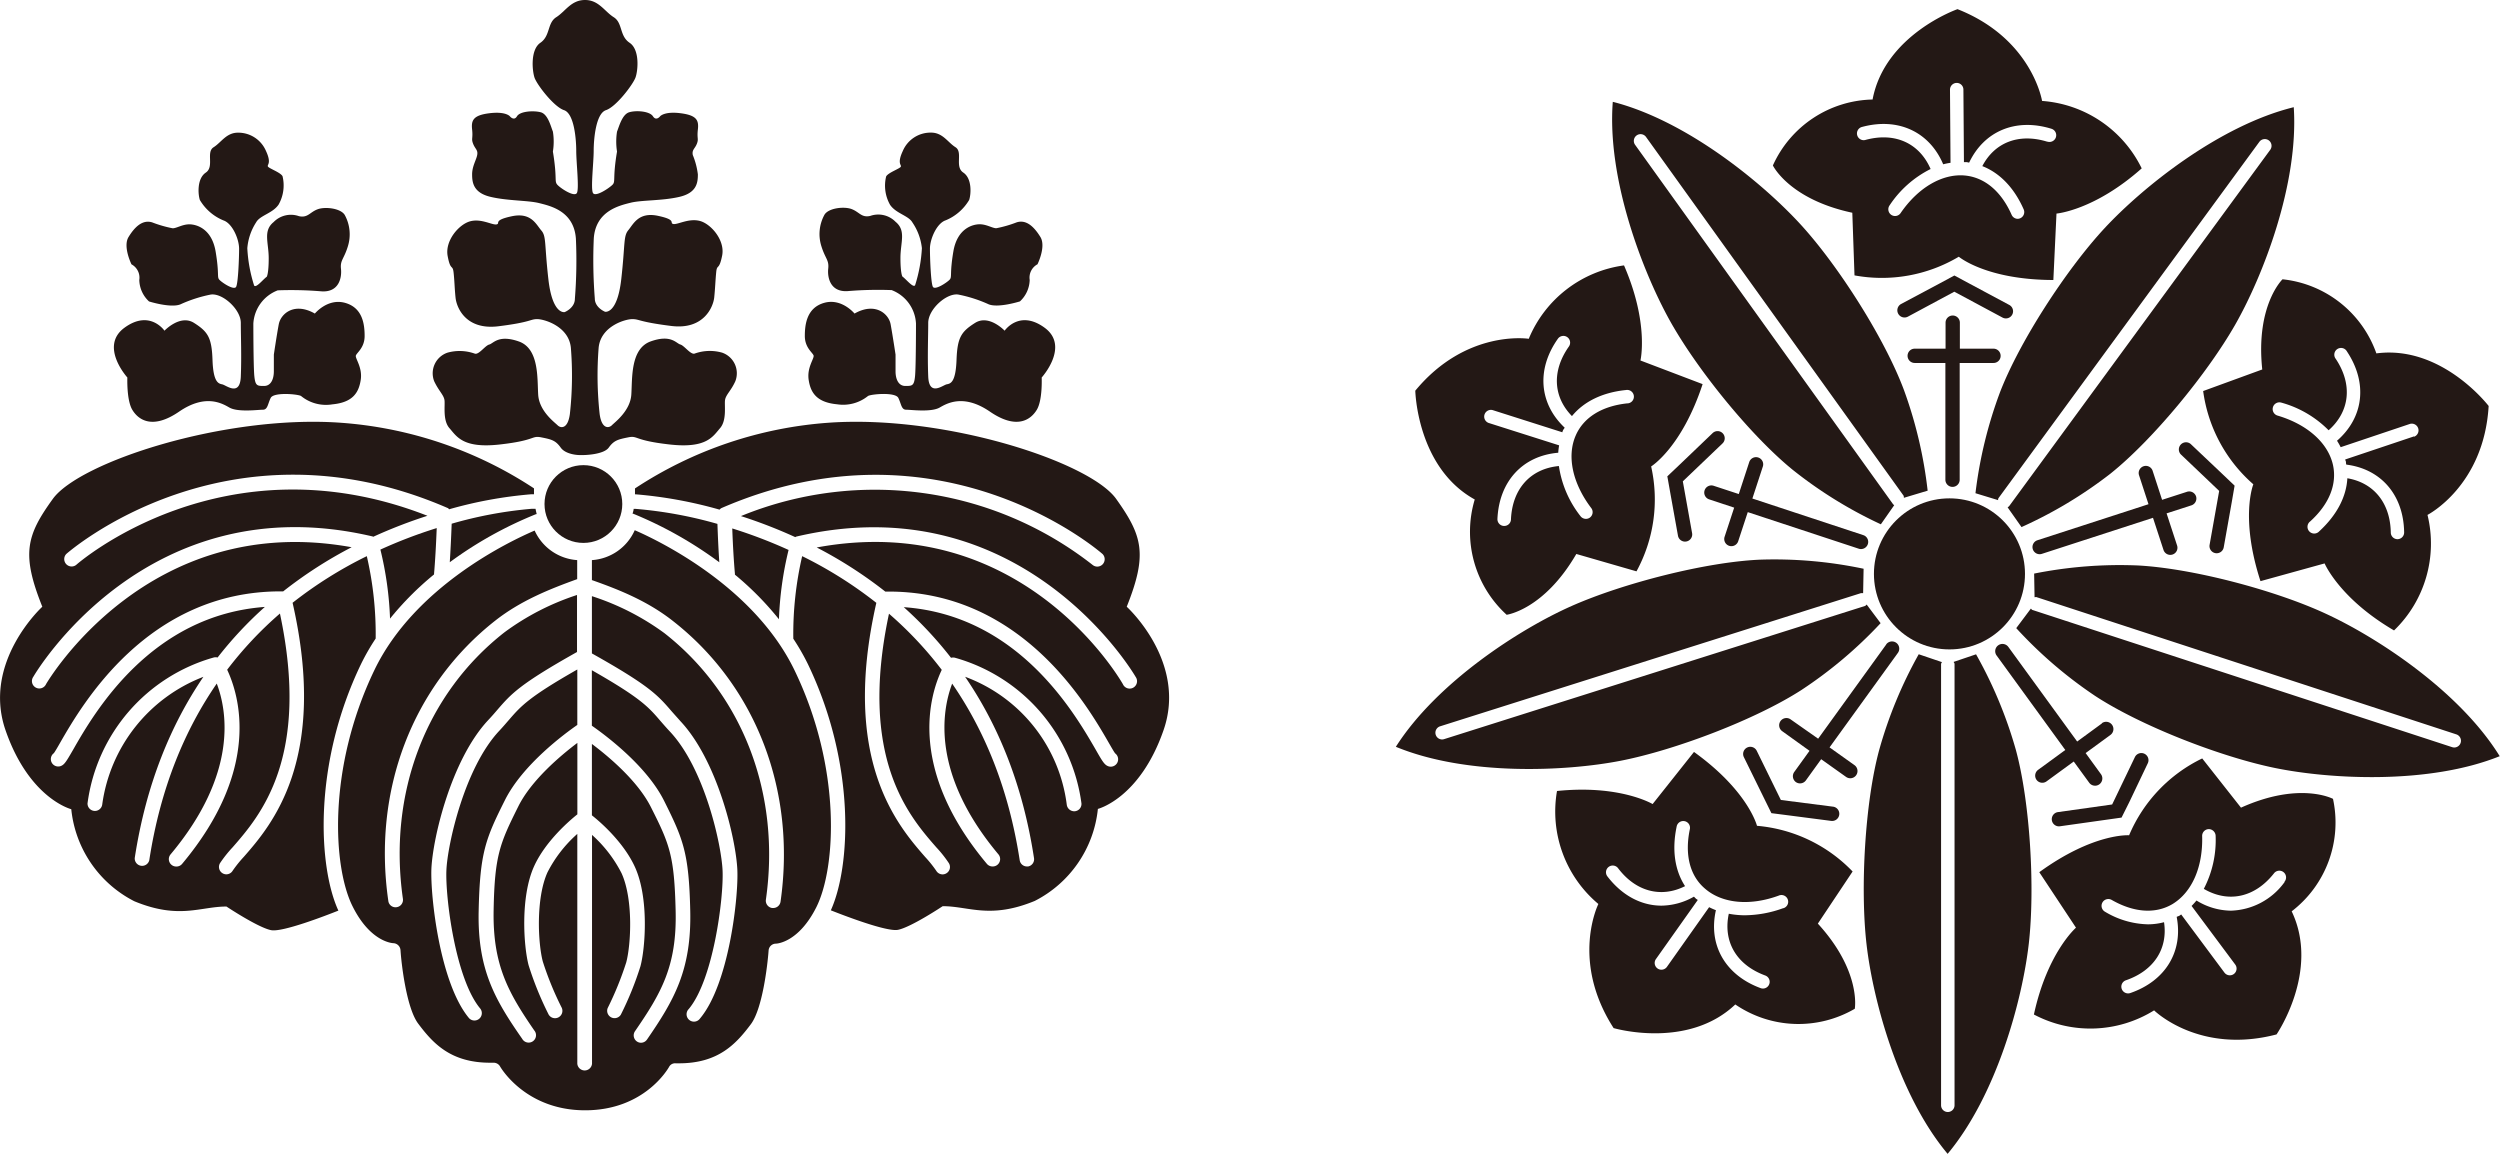 <svg width="423.04" height="195.25" xmlns="http://www.w3.org/2000/svg" viewBox="0 0 423.04 195.25"><defs><style>.cls-1{fill:#231815;}</style></defs><path class="cls-1" d="M298.47,135l-3.38-6.88a1.21,1.21,0,0,1,2.18-1.07l4.08,8.32,8.83,1.13a1.21,1.21,0,0,1-.31,2.41l-7.24-.94-2.88-.37Z"/><path class="cls-1" d="M307.61,156.29l5.88-8.82a25.44,25.44,0,0,0-16.18-7.73s-1.47-5.89-10.66-12.5l-7,8.82s-5.51-3.31-16.18-2.21a20.4,20.4,0,0,0,7,19.12s-4.78,9.56,2.58,21c0,0,12.5,3.68,20.59-4a18.93,18.93,0,0,0,20.22.73S315,164.37,307.61,156.29Zm-5.87-2.61a19.43,19.43,0,0,1-6.53,1.2,14.81,14.81,0,0,1-2.67-.26c-1,4.69,1.27,8.65,6.17,10.45a1.14,1.14,0,0,1-.39,2.21,1.13,1.13,0,0,1-.39-.07c-6-2.21-8.9-7.33-7.57-13.19-.4-.15-.77-.32-1.15-.51l-7.14,10.1a1.14,1.14,0,0,1-.93.48,1.12,1.12,0,0,1-.66-.21,1.14,1.14,0,0,1-.27-1.59l7.08-10c-.09-.08-.21-.13-.3-.21s-.23-.24-.35-.35a11.34,11.34,0,0,1-5.49,1.52c-3.41,0-6.69-1.71-9.19-5a1.14,1.14,0,0,1,1.82-1.37c3,4,7.31,5.11,11.36,3.07-1.73-2.65-2.25-6.12-1.43-10.05a1.14,1.14,0,1,1,2.23.46c-.88,4.26,0,7.82,2.56,10,2.88,2.51,7.55,3,12.49,1.19a1.14,1.14,0,1,1,.77,2.14Z"/><path class="cls-1" d="M341.11,126.87a73.85,73.85,0,0,0-6.73-16.15L330.6,112c0,.12.14.21.14.35v74.68a1.14,1.14,0,1,1-2.28,0V112.38c0-.13.1-.22.14-.34l-3.92-1.33A73.56,73.56,0,0,0,318,126.87c-2.42,8.88-3.23,23.42-2.16,32.85s5.39,25.57,13.73,35.53c8.34-10,12.65-26.12,13.73-35.53S343.53,135.75,341.11,126.87Z"/><path class="cls-1" d="M356.16,138.75l-7.59,1.07a1.21,1.21,0,1,1-.33-2.4l9.17-1.29,3.84-8a1.21,1.21,0,1,1,2.18,1.05l-3.14,6.59L359,138.35Z"/><path class="cls-1" d="M394.78,135.18s-5.6-3-15.57,1.49l-6.56-8.33a25.42,25.42,0,0,0-12.37,13s-6-.43-15.2,6.25l6.21,9.39s-4.85,4.21-7.12,14.69a20.41,20.41,0,0,0,20.34-.7s7.6,7.51,20.72,4.07c0,0,7.38-10.74,2.56-20.83A18.93,18.93,0,0,0,394.78,135.18Zm-8.2,14.09a11.6,11.6,0,0,1-9.09,4.83,11.29,11.29,0,0,1-5.81-1.72,12,12,0,0,1-.83.92l7.39,9.92a1.14,1.14,0,0,1-1.83,1.36l-7.32-9.84c-.1.07-.19.15-.29.21s-.32.12-.47.2c1.12,5.81-1.85,10.82-7.85,12.89a1.17,1.17,0,0,1-.37.06,1.14,1.14,0,0,1-.37-2.22c4.75-1.64,7.12-5.35,6.45-9.83a10.56,10.56,0,0,1-2.74.36,14.7,14.7,0,0,1-7.25-2.13,1.14,1.14,0,1,1,1.13-2c3.77,2.16,7.43,2.41,10.31.69,3.28-2,5.15-6.26,5-11.5a1.14,1.14,0,0,1,1.11-1.17,1.17,1.17,0,0,1,1.17,1.11,17.9,17.9,0,0,1-2,9c4.14,2.42,8.62,1.49,11.86-2.61a1.14,1.14,0,1,1,1.79,1.41Z"/><path class="cls-1" d="M393.54,103.84c-8.62-4-22.69-7.7-31.89-8.16a73.82,73.82,0,0,0-17.44,1.38l.07,4c.13,0,.25-.07.38,0l71,23.21a1.14,1.14,0,0,1-.36,2.22,1.27,1.27,0,0,1-.36-.06l-71-23.21c-.12,0-.18-.16-.28-.24l-2.48,3.31a73.71,73.71,0,0,0,13.26,11.41c7.69,5.07,21.26,10.36,30.55,12.26s26,2.83,38-2C416.17,116.91,402.15,107.8,393.54,103.84Z"/><path class="cls-1" d="M377.63,85.08l-1.34,7.54a1.21,1.21,0,0,1-2.39-.43l1.62-9.12-6.45-6.14a1.21,1.21,0,1,1,1.68-1.75l5.28,5,2.1,2Z"/><path class="cls-1" d="M421.12,68.7s-7.91-10.36-19-8.9a18.93,18.93,0,0,0-15.88-12.54s-4.58,4.39-3.43,15.26l-10,3.65a25.42,25.42,0,0,0,8.49,15.78s-2.29,5.62,1.21,16.39l10.85-3s2.5,5.93,11.75,11.34a20.41,20.41,0,0,0,5.66-19.55S420.32,82.25,421.12,68.7Zm-12.65,5.15-11.62,3.9c0,.12.08.23.11.35s0,.35.08.52c5.86.74,9.68,5.12,9.78,11.46a1.14,1.14,0,0,1-1.12,1.16h0a1.14,1.14,0,0,1-1.14-1.12c-.08-5-2.88-8.43-7.35-9.19-.17,3.16-1.8,6.26-4.78,9a1.14,1.14,0,1,1-1.52-1.69c3.23-2.92,4.59-6.32,3.86-9.59-.85-3.73-4.35-6.84-9.38-8.33a1.14,1.14,0,1,1,.65-2.19,18,18,0,0,1,8,4.68c3.59-3.18,4.1-7.73,1.21-12.08a1.14,1.14,0,1,1,1.89-1.26c3.55,5.34,2.84,11.18-1.68,15.11a11.32,11.32,0,0,1,.62,1.09l11.73-3.94a1.14,1.14,0,0,1,.72,2.16Z"/><path class="cls-1" d="M388.14,18.14c-12.62,3.1-25.64,13.59-32.08,20.55S341.69,57.86,338.4,66.46a73.69,73.69,0,0,0-4.12,17l3.83,1.17c0-.12,0-.25.09-.37L382.32,24a1.14,1.14,0,0,1,1.84,1.35L340,85.62a1.18,1.18,0,0,1-.28.23l2.35,3.34a73.8,73.8,0,0,0,15-9c7.21-5.74,16.45-17,21.15-25.23S389,31.11,388.14,18.14Z"/><path class="cls-1" d="M333.28,48,340,51.6a1.21,1.21,0,1,1-1.14,2.14l-8.16-4.38-7.85,4.22a1.21,1.21,0,1,1-1.15-2.14L328.15,48l2.56-1.38Z"/><path class="cls-1" d="M345.55,17.08S343.86,6.53,331.24,1.55c0,0-12.3,4.3-14.37,15.29A18.94,18.94,0,0,0,300,28s2.75,5.72,13.44,8l.37,10.6a25.44,25.44,0,0,0,17.65-3.16s4.63,3.92,16,3.94l.53-11.24s6.41-.53,14.42-7.65A20.4,20.4,0,0,0,345.55,17.08Zm.89,6.9c-4.82-1.49-8.91.12-11,4.13,2.95,1.15,5.39,3.66,7,7.32a1.14,1.14,0,0,1-.58,1.5,1.2,1.2,0,0,1-.46.1,1.14,1.14,0,0,1-1-.68c-1.77-4-4.58-6.34-7.92-6.65-3.78-.34-7.86,2-10.84,6.32a1.14,1.14,0,1,1-1.87-1.3,17.89,17.89,0,0,1,6.92-6.12c-1.91-4.4-6.08-6.3-11.1-4.9a1.14,1.14,0,0,1-.61-2.19c6.17-1.71,11.5.77,13.84,6.29a11.68,11.68,0,0,1,1.24-.25l-.09-12.37a1.14,1.14,0,0,1,1.13-1.15h0a1.13,1.13,0,0,1,1.14,1.13l.09,12.27h.36c.18,0,.34.06.52.09,2.53-5.33,7.87-7.6,13.93-5.73a1.14,1.14,0,1,1-.67,2.18Z"/><path class="cls-1" d="M320.26,85.21,276.71,24.54a1.14,1.14,0,1,1,1.85-1.33l43.55,60.66c.08.1,0,.24.08.36l4-1.2a74,74,0,0,0-4-17c-3.21-8.63-11-20.92-17.4-27.94s-19.29-17.64-31.88-20.86c-1,13,5,28.59,9.57,36.87s13.75,19.62,20.9,25.42a73.6,73.6,0,0,0,14.89,9.2l2.26-3.23A1.12,1.12,0,0,1,320.26,85.21Z"/><path class="cls-1" d="M319.22,109l-11.56,16L303,121.73a1.21,1.21,0,1,0-1.42,2l4.62,3.32-2.59,3.59a1.23,1.23,0,0,0,.28,1.7,1.22,1.22,0,0,0,1.69-.28l2.59-3.59,4.22,3a1.21,1.21,0,0,0,1.41-2l-4.21-3,11.57-16a1.21,1.21,0,0,0-2-1.41Z"/><path class="cls-1" d="M355.67,122.42l-4.18,3.06-11.64-16a1.21,1.21,0,0,0-2,1.43l11.63,16-4.6,3.36a1.22,1.22,0,0,0-.26,1.7,1.21,1.21,0,0,0,1.69.25l4.6-3.36,2.61,3.58a1.21,1.21,0,1,0,2-1.43l-2.6-3.58,4.19-3.06a1.21,1.21,0,1,0-1.43-2Z"/><path class="cls-1" d="M371.61,84a1.22,1.22,0,0,0-1.54-.78l-4.21,1.36-1.61-4.94a1.21,1.21,0,0,0-2.3.75l1.61,4.93-18.8,6.1a1.21,1.21,0,1,0,.76,2.3l18.8-6.1,1.77,5.41a1.21,1.21,0,1,0,2.3-.75l-1.77-5.41,4.21-1.36A1.22,1.22,0,0,0,371.61,84Z"/><path class="cls-1" d="M338.54,60.23A1.21,1.21,0,0,0,337.33,59h-5.69V54.6a1.21,1.21,0,1,0-2.42,0V59H324a1.21,1.21,0,1,0,0,2.42h5.19l0,19.76a1.21,1.21,0,1,0,2.42,0l0-19.76h5.7A1.2,1.2,0,0,0,338.54,60.23Z"/><path class="cls-1" d="M314.53,92.85a1.22,1.22,0,0,0,1.54-.78,1.2,1.2,0,0,0-.78-1.52l-18.76-6.19,1.77-5.41a1.21,1.21,0,1,0-2.3-.76l-1.77,5.41L290,82.21a1.21,1.21,0,1,0-.75,2.3l4.2,1.39-1.62,4.93a1.21,1.21,0,1,0,2.3.76l1.62-4.93Z"/><path class="cls-1" d="M284.24,78.61l5.54-5.3a1.21,1.21,0,1,1,1.67,1.75l-6.69,6.39,1.57,8.77a1.21,1.21,0,1,1-2.39.43l-1.29-7.18-.51-2.87Z"/><path class="cls-1" d="M288.11,65l-10.52-4s1.49-6.25-2.78-16.09a20.41,20.41,0,0,0-16.12,12.42s-10.56-1.67-19.2,8.78c0,0,.26,13,10.06,18.41a19,19,0,0,0,5.4,19.51s6.3-.84,11.79-10.29l10.18,2.94a25.41,25.41,0,0,0,2.48-17.75S284.57,75.75,288.11,65ZM275.4,68.25c-4.32.45-7.44,2.38-8.77,5.46-1.52,3.5-.53,8.09,2.64,12.27a1.14,1.14,0,0,1-.22,1.59,1.11,1.11,0,0,1-.69.23,1.15,1.15,0,0,1-.91-.45,17.93,17.93,0,0,1-3.66-8.49c-4.78.45-7.87,3.82-8.11,9A1.14,1.14,0,0,1,254.53,89h-.05a1.14,1.14,0,0,1-1.09-1.19c.29-6.41,4.31-10.69,10.29-11.2a10.61,10.61,0,0,1,.15-1.25L252,71.6a1.14,1.14,0,1,1,.69-2.17l11.69,3.72c0-.11.07-.23.11-.34s.2-.28.28-.44c-4.31-4.06-4.82-9.86-1.15-15.05a1.14,1.14,0,1,1,1.86,1.32c-2.91,4.12-2.66,8.52.52,11.77,2-2.45,5.13-4,9.13-4.41a1.14,1.14,0,1,1,.23,2.26Z"/><path class="cls-1" d="M315.87,102.3c-.1.08-.16.2-.29.24l-71.2,22.53a1.17,1.17,0,0,1-.34.06,1.14,1.14,0,0,1-.34-2.23l71.2-22.53c.13,0,.24,0,.37,0l.08-4.13a73.14,73.14,0,0,0-17.42-1.54c-9.2.37-23.31,4-32,7.85s-22.75,12.86-29.73,23.82c12,4.95,28.71,4.18,38,2.37s22.92-7,30.66-12a73.6,73.6,0,0,0,13.37-11.29Z"/><circle class="cls-1" cx="329.88" cy="97.11" r="12.78"/><circle class="cls-1" cx="98.72" cy="85.29" r="6.58"/><path class="cls-1" d="M38.88,69c-1.16-.65-4-2.48-8.58.66s-6.94,1.32-7.92-.33-.83-5.45-.83-5.45-4.78-5.28-.49-8.42,6.77.5,6.77.5,2.65-2.81,5-1.32,3,2.48,3.13,6.27,1,4,1.65,4.13,3,2.15,3.14-1.32,0-6.77,0-9.08-3.14-5.12-5.12-4.79a23.28,23.28,0,0,0-5.12,1.66c-1.65.65-5.29-.5-5.29-.5a5.1,5.1,0,0,1-1.65-3.63,2.56,2.56,0,0,0-1.32-2.65s-1.49-3-.5-4.62,2.31-3,4-2.48a20.32,20.32,0,0,0,3.47,1c.66,0,1.65-.67,2.81-.67s3.8.67,4.46,4.62.17,4.29.66,4.79,2.47,1.81,2.81,1.16.5-4.79.5-6.44-1.15-4.29-2.64-4.79a8.29,8.29,0,0,1-4-3.46c-.33-1-.49-3.63,1-4.63s0-3.46,1.32-4.29,2.15-2.47,4.13-2.47A5.09,5.09,0,0,1,45,25.53c1,2.14.17,2.31.33,2.64s2.14,1,2.48,1.65a6.59,6.59,0,0,1-.66,4.79c-1,1.49-3.14,1.82-3.8,3A9.48,9.48,0,0,0,41.85,42,24.92,24.92,0,0,0,43,48.31c.33.49,1.48-1,2.14-1.48,0,0,.33-.49.33-3.14s-1-4.62.83-6.11a4.08,4.08,0,0,1,4.29-1c1.49.33,1.82-.66,3.14-1.16s4-.16,4.63,1a6.82,6.82,0,0,1,.5,5.28c-.66,2.15-1.32,2.32-1.16,3.8s-.33,4-3.3,3.8A61.81,61.81,0,0,0,47,49.13a6.42,6.42,0,0,0-4.13,5.62s0,7.26.17,8.91.5,1.65,1.65,1.65,1.65-1.15,1.65-2.48V60s.49-3.31.83-5.12,2.64-3.8,6.11-1.82c0,0,2.15-2.64,5.12-1.81s3.3,3.63,3.3,5.61-1.32,2.81-1.48,3.3,1.15,2,.82,4.13-1.32,3.8-4.78,4.13A6.66,6.66,0,0,1,50.93,67c-.66-.33-4.62-.66-5.12.33s-.5,2-1.32,2S40.37,69.78,38.88,69Z"/><path class="cls-1" d="M99.93,25.06"/><path class="cls-1" d="M99,0c2.33,0,3.3,1.94,4.85,2.91s.94,3.16,2.69,4.33,1.42,4.7,1,5.87-3.26,4.95-5,5.53-2.08,5-2.08,6.91-.52,6.31-.13,7.09,2.71-.78,3.3-1.36,0-1,.78-5.63a10.86,10.86,0,0,1,0-3.38c.35-.86.87-2.93,2.08-3.28s3.45-.17,4,.69,1.21,0,1.21,0,.7-.87,3.46-.52,3.11,1.21,2.93,2.76.17,1.55-.17,2.41-.86,1-.69,1.9a12.66,12.66,0,0,1,.86,3.28c0,1.38-.17,3.11-3.11,3.8s-6.38.52-8.29,1-5.87,1.39-6.21,6a82.67,82.67,0,0,0,.17,10.19c0,1.56,1.72,2.25,1.72,2.25s2.08.52,2.76-5.52.34-7.25,1.2-8.29,1.73-3.11,5-2.42,1.89,1.21,2.59,1.38,2.58-1,4.48-.52,4.32,3.28,3.8,5.87-.86,1.38-1,2.76-.18,2.76-.34,4.32-1.73,5.52-7.26,4.83S108.23,54,107,54s-5.35,1.21-5.7,4.84a60.05,60.05,0,0,0,.17,11.22c.35,2.58,1.56,2.42,2.08,1.89s3.1-2.42,3.28-5.18-.17-7.77,3.28-9,4.32.34,5,.52,1.73,1.73,2.41,1.55a7.63,7.63,0,0,1,4.66-.17,3.69,3.69,0,0,1,2.25,4.84c-.69,1.55-1.56,2.24-1.73,3.11s.35,3.45-.86,4.84-2.25,3.45-8.47,2.76-5.35-1.56-7.08-1.21-2.41.52-3.28,1.73S98.85,77,98.85,77h-.92s-2.19-.05-3.05-1.26-1.55-1.39-3.28-1.73-.87.52-7.08,1.21-7.25-1.39-8.46-2.76-.69-4-.86-4.84-1-1.55-1.73-3.11a3.69,3.69,0,0,1,2.24-4.83,7.63,7.63,0,0,1,4.66.17c.69.18,1.73-1.38,2.42-1.55s1.55-1.73,5-.52,3.11,6.21,3.28,9,2.76,4.66,3.28,5.18,1.73.69,2.08-1.89a58.86,58.86,0,0,0,.17-11.22C96.26,55.23,92.11,54,90.9,54s-1,.52-6.56,1.21S77.26,52,77.09,50.4s-.18-2.94-.34-4.32-.52-.17-1-2.76,1.9-5.35,3.8-5.87,3.79.69,4.49.52-.7-.69,2.58-1.38S90.73,38,91.6,39s.51,2.25,1.2,8.29,2.76,5.52,2.76,5.52,1.72-.69,1.72-2.25a82.44,82.44,0,0,0,.17-10.19c-.34-4.66-4.31-5.52-6.21-6S85.9,34,83,33.31s-3.11-2.42-3.11-3.8.7-2.42.86-3.28-.34-1-.69-1.9,0-.86-.17-2.41.17-2.42,2.94-2.76,3.45.52,3.45.52.69.86,1.2,0,2.76-1,4-.69,1.73,2.42,2.08,3.28a10.71,10.71,0,0,1,0,3.38c.77,4.67.19,5,.77,5.63s2.91,2.14,3.3,1.36-.12-5.15-.12-7.09-.33-6.33-2.07-6.91-4.62-4.36-5-5.53-.71-4.7,1-5.87,1.14-3.35,2.69-4.33S96.63,0,99,0"/><path class="cls-1" d="M92.54,34.18"/><path class="cls-1" d="M158.94,69c1.16-.65,4-2.48,8.58.66s6.94,1.32,7.93-.33.82-5.45.82-5.45,4.79-5.28.5-8.42-6.77.5-6.77.5-2.64-2.81-5-1.32-3,2.48-3.14,6.27-1,4-1.65,4.12-3,2.15-3.14-1.32,0-6.77,0-9.08,3.14-5.12,5.12-4.78a23.12,23.12,0,0,1,5.12,1.65c1.65.65,5.28-.5,5.28-.5a5.12,5.12,0,0,0,1.65-3.63,2.56,2.56,0,0,1,1.32-2.65s1.49-3,.49-4.62-2.31-3-4-2.48a20.26,20.26,0,0,1-3.46,1c-.66,0-1.65-.67-2.81-.67s-3.8.67-4.46,4.62-.16,4.29-.66,4.79-2.48,1.81-2.81,1.16-.49-4.79-.49-6.44,1.16-4.29,2.64-4.79a8.27,8.27,0,0,0,4-3.46c.33-1,.5-3.63-1-4.63s0-3.46-1.32-4.29-2.14-2.47-4.13-2.47a5.1,5.1,0,0,0-4.79,3.13c-1,2.14-.17,2.31-.33,2.64s-2.14,1-2.48,1.65a6.58,6.58,0,0,0,.66,4.79c1,1.49,3.13,1.82,3.79,3A9.51,9.51,0,0,1,156,42a25.25,25.25,0,0,1-1.15,6.27c-.33.49-1.49-1-2.15-1.48,0,0-.33-.49-.33-3.14s1-4.62-.82-6.11a4.09,4.09,0,0,0-4.3-1c-1.49.33-1.82-.66-3.14-1.16s-4-.16-4.62,1a6.8,6.8,0,0,0-.5,5.28c.67,2.15,1.32,2.32,1.16,3.8s.33,4,3.3,3.8a62,62,0,0,1,7.43-.17A6.41,6.41,0,0,1,155,54.75s0,7.26-.16,8.91-.5,1.65-1.65,1.65-1.65-1.15-1.65-2.48V60s-.5-3.31-.83-5.12-2.65-3.8-6.11-1.82c0,0-2.15-2.64-5.11-1.82s-3.3,3.63-3.3,5.61,1.32,2.81,1.48,3.3-1.15,2-.83,4.13,1.32,3.8,4.79,4.13A6.7,6.7,0,0,0,146.89,67c.65-.33,4.62-.67,5.12.33s.5,2,1.32,2S157.45,69.78,158.94,69Z"/><path class="cls-1" d="M100.16,94.78v3.38c4.66,1.64,9.5,3.58,13.81,7,14,11,20.78,28.7,18.11,47.42a1.25,1.25,0,0,1-1.24,1.07h-.18a1.25,1.25,0,0,1-1.06-1.41c2.55-17.82-3.87-34.68-17.17-45.1a43,43,0,0,0-12.27-6.26v9.69c9.71,5.44,11.14,7.07,13.42,9.71.47.54,1,1.12,1.6,1.8,6.2,6.64,9.35,19.84,9.59,25.1.21,4.61-1.41,19.34-6.32,25.17a1.25,1.25,0,1,1-1.91-1.6c4.19-5,5.94-18.88,5.73-23.45-.19-4.32-3-17.22-8.92-23.52-.66-.7-1.18-1.31-1.67-1.87-2-2.34-3.39-3.86-11.53-8.5v9.39c2.2,1.53,9.23,6.72,12.22,12.7,3.26,6.53,4.21,8.84,4.43,18.6.23,10.06-2.75,15.17-7.32,21.81a1.23,1.23,0,0,1-1,.54,1.21,1.21,0,0,1-.71-.22,1.25,1.25,0,0,1-.32-1.73c4.42-6.43,7.1-11,6.88-20.34s-1-11.27-4.17-17.55c-2.23-4.46-7.18-8.61-10-10.72v12.08c1.29,1,5.37,4.52,7.29,8.76,2.37,5.22,1.76,13.62.93,16.76a54.65,54.65,0,0,1-3.32,8.2,1.25,1.25,0,0,1-2.23-1.11,54.44,54.44,0,0,0,3.14-7.73c.8-3,1.22-10.65-.79-15.08a22.19,22.19,0,0,0-5-6.49V180a1.25,1.25,0,0,1-2.49,0V141.11a22.11,22.11,0,0,0-5.05,6.51c-2,4.45-1.59,12.07-.79,15.08A53.15,53.15,0,0,0,95,170.42a1.25,1.25,0,1,1-2.23,1.12,54.51,54.51,0,0,1-3.32-8.2c-.83-3.13-1.44-11.53.93-16.76,1.94-4.27,6.06-7.78,7.32-8.78V125.71c-2.81,2.12-7.78,6.29-10,10.76-3.13,6.28-4,8.3-4.17,17.55s2.46,13.92,6.88,20.35a1.25,1.25,0,1,1-2.05,1.41C83.73,169.13,80.75,164,81,154c.22-9.75,1.17-12.07,4.44-18.6,3-6,10.07-11.22,12.25-12.73v-9.38c-8.17,4.65-9.53,6.17-11.56,8.52-.49.56-1,1.17-1.67,1.88-5.88,6.3-8.72,19.2-8.92,23.52-.21,4.58,1.53,18.46,5.73,23.46a1.25,1.25,0,0,1-1.91,1.61C74.43,166.37,72.81,151.65,73,147c.24-5.26,3.38-18.46,9.58-25.11.64-.68,1.15-1.27,1.61-1.81,2.31-2.67,3.74-4.3,13.45-9.75v-9.65A43.13,43.13,0,0,0,85.36,107c-13.31,10.42-19.73,27.28-17.18,45.1a1.25,1.25,0,0,1-1.06,1.41,1.22,1.22,0,0,1-1.41-1.06C63,133.72,69.81,116,83.83,105c4.3-3.37,9.16-5.31,13.84-7V94.78a8.54,8.54,0,0,1-7.2-5c-4.36,1.87-20.34,9.51-27.12,23.62-8,16.65-7,33.41-3.67,40,3,6,6.71,6.19,6.86,6.2a1.27,1.27,0,0,1,1.23,1.16c.17,2.59,1.05,9.88,3,12.46,2.51,3.35,5.51,6.61,12.16,6.61h.61a1.25,1.25,0,0,1,1.08.63c.17.3,4.39,7.42,14.39,7.42s14-7,14.19-7.31a1.14,1.14,0,0,1,1.13-.64h.57c6.65,0,9.65-3.27,12.16-6.62,1.94-2.58,2.81-9.87,3-12.46a1.24,1.24,0,0,1,1.24-1.17c.14,0,3.84-.18,6.85-6.19,3.29-6.6,4.33-23.37-3.67-40-6.79-14.12-22.7-21.87-27.07-23.77A8.54,8.54,0,0,1,100.16,94.78Z"/><path class="cls-1" d="M131.81,104.79a57.93,57.93,0,0,1,1.63-11.73,82.55,82.55,0,0,0-9.53-3.64c.11,3,.26,5.49.45,7.67a1.15,1.15,0,0,1,0,.15A51.67,51.67,0,0,1,131.81,104.79Z"/><path class="cls-1" d="M73.44,97.21c.19-2.21.34-4.77.46-7.85A81.31,81.31,0,0,0,64.37,93,57.78,57.78,0,0,1,66,104.68,51.36,51.36,0,0,1,73.44,97.21Z"/><path class="cls-1" d="M61.1,112.35a37.78,37.78,0,0,1,2.47-4.3,58.46,58.46,0,0,0-1.5-13.94A70.46,70.46,0,0,0,49.51,102c6.05,26.54-3.58,37.65-8.26,43a20.49,20.49,0,0,0-1.88,2.34,1.25,1.25,0,0,1-1.07.61,1.23,1.23,0,0,1-.64-.18,1.25,1.25,0,0,1-.43-1.71,21.14,21.14,0,0,1,2.14-2.69c4.66-5.34,13.19-15.18,8-39.55a62.88,62.88,0,0,0-8.93,9.51c2,4.26,5.89,16.71-7.62,32.85a1.24,1.24,0,0,1-1,.45,1.22,1.22,0,0,1-.8-.29,1.25,1.25,0,0,1-.16-1.76c11.45-13.67,9.58-24.28,7.82-28.91-5.35,7.76-9.52,17.55-11.42,29.9a1.25,1.25,0,0,1-2.46-.38c1.94-12.63,6.18-22.67,11.62-30.66A27.08,27.08,0,0,0,17.3,136.13a1.25,1.25,0,0,1-2.49-.18,29.68,29.68,0,0,1,21.35-24.69,1.27,1.27,0,0,1,.66,0,65,65,0,0,1,8-8.56C25.53,104.12,16,120.5,12.36,126.89c-1.16,2-1.47,2.54-2.14,2.76a1.25,1.25,0,0,1-1.11-2.2c.2-.26.66-1.05,1.09-1.81,3.66-6.35,14.73-25.57,37.26-25.57h.46A72.9,72.9,0,0,1,59.5,92.6C25,86.33,8,115.44,7.8,115.75a1.25,1.25,0,1,1-2.16-1.23c.19-.33,19.14-32.75,57.43-23.74l.09.05a84,84,0,0,1,9.17-3.55c-34.52-13.51-59.2,8.09-59.45,8.32a1.25,1.25,0,0,1-1.66-1.86c.27-.24,27.27-23.93,64.52-7.78.11,0,.17.15.25.22a72.59,72.59,0,0,1,13.87-2.54h.5c0-.6,0-1,0-1A68.33,68.33,0,0,0,57.44,71.52c-19.58-1.33-44,6.68-48.5,12.9S3.6,93.77,7.16,102.67c0,0-10.23,9.34-6.22,20.91s11.12,13.35,11.12,13.35a19.72,19.72,0,0,0,10.68,15.58c7.56,3.12,11.13.89,15.58.89,0,0,5.34,3.56,7.56,4,1.89.38,9.2-2.44,11.38-3.31C53.89,146.78,52.89,129.41,61.1,112.35Z"/><path class="cls-1" d="M190.66,102.67c3.56-8.9,2.67-12-1.79-18.25S160,70.19,140.38,71.52a68.33,68.33,0,0,0-32.93,11.13s0,.37,0,1h.15a73.84,73.84,0,0,1,14.16,2.59,1.19,1.19,0,0,1,.31-.26c37.23-16.15,64.24,7.54,64.51,7.78a1.25,1.25,0,0,1-1.66,1.86,59.75,59.75,0,0,0-59.54-8.29,84.4,84.4,0,0,1,9.19,3.56,1.54,1.54,0,0,1,.17-.09c38.3-9,57.25,23.42,57.43,23.74a1.25,1.25,0,1,1-2.16,1.23c-.71-1.24-17.34-29.5-51.81-23.13a73.1,73.1,0,0,1,11.61,7.47c22.85-.34,34.11,19.15,37.8,25.56.44.76.89,1.55,1.09,1.81a1.25,1.25,0,0,1-1.11,2.2c-.67-.22-1-.76-2.14-2.76-3.69-6.4-13.2-22.81-32.52-24.18a65.2,65.2,0,0,1,8,8.57,1.26,1.26,0,0,1,.7,0A29.68,29.68,0,0,1,183,135.95a1.24,1.24,0,0,1-1.15,1.33,1.28,1.28,0,0,1-1.34-1.14,26.64,26.64,0,0,0-17.2-21.62c5.47,8,9.72,18,11.66,30.68a1.24,1.24,0,0,1-1,1.42h-.19a1.24,1.24,0,0,1-1.23-1.06c-1.9-12.34-6.07-22.12-11.43-29.88-1.75,4.64-3.6,15.24,7.83,28.89a1.25,1.25,0,0,1-.16,1.76,1.23,1.23,0,0,1-.8.29,1.24,1.24,0,0,1-1-.45c-13.48-16.1-9.66-28.54-7.63-32.82a63.11,63.11,0,0,0-8.93-9.5c-5.18,24.34,3.33,34.18,8,39.52a20.46,20.46,0,0,1,2.14,2.7,1.24,1.24,0,0,1-.43,1.71,1.22,1.22,0,0,1-.64.18,1.24,1.24,0,0,1-1.07-.61,20.29,20.29,0,0,0-1.88-2.34c-4.67-5.35-14.29-16.45-8.26-43a70.6,70.6,0,0,0-12.55-7.9,58.37,58.37,0,0,0-1.5,13.86s0,.07,0,.11a38,38,0,0,1,2.47,4.3c8.17,17,7.22,34.29,3.88,41.66,2.19.87,9.48,3.68,11.37,3.3,2.23-.45,7.56-4,7.56-4,4.45,0,8,2.23,15.58-.89a19.73,19.73,0,0,0,10.68-15.57s7.11-1.78,11.12-13.35S190.66,102.67,190.66,102.67Z"/><path class="cls-1" d="M107.56,86.11h-.34c0,.26-.11.54-.18.82l.11,0a67.22,67.22,0,0,1,14.57,8.22c-.13-1.89-.23-4-.32-6.5A71.76,71.76,0,0,0,107.56,86.11Z"/><path class="cls-1" d="M76.43,88.62c-.09,2.46-.2,4.62-.32,6.52A66.55,66.55,0,0,1,90.71,87s.07,0,.11,0c-.08-.31-.14-.61-.2-.9h-.7A70.1,70.1,0,0,0,76.43,88.62Z"/></svg>
